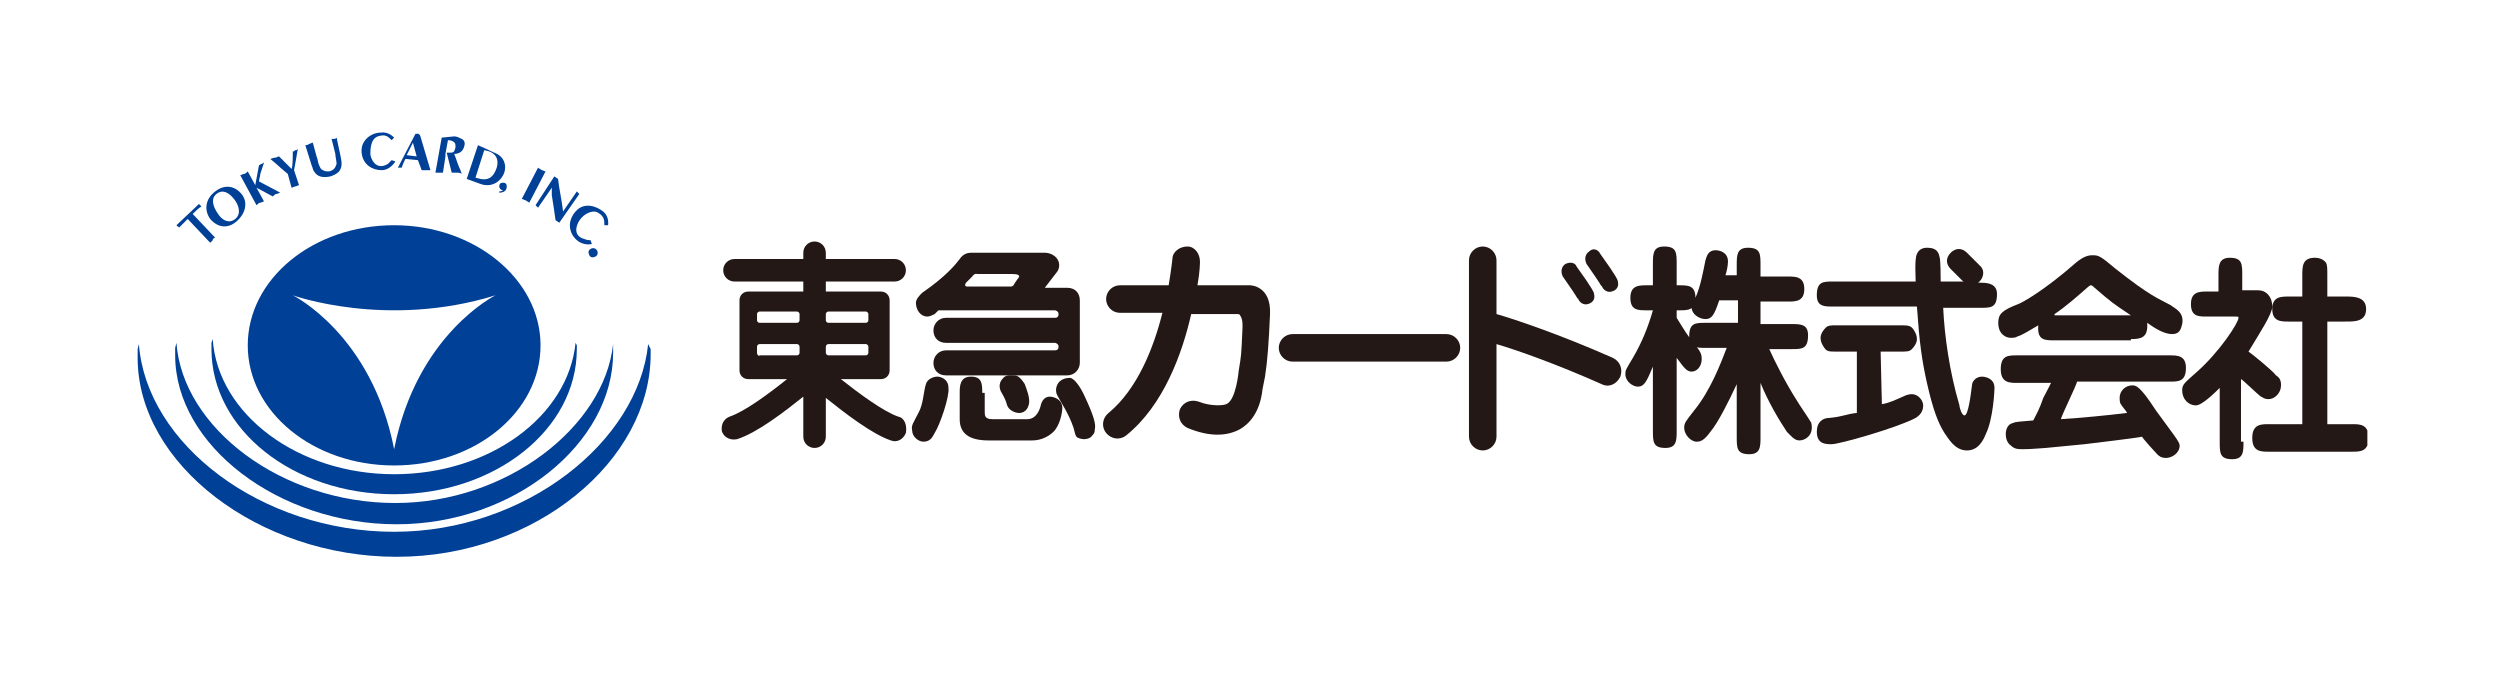 <?xml version="1.0" encoding="utf-8"?>
<!-- Generator: Adobe Illustrator 24.2.3, SVG Export Plug-In . SVG Version: 6.00 Build 0)  -->
<svg version="1.1" id="レイヤー_1" xmlns="http://www.w3.org/2000/svg" xmlns:xlink="http://www.w3.org/1999/xlink" x="0px"
	 y="0px" viewBox="0 0 199.8 54.8" style="enable-background:new 0 0 199.8 54.8;" xml:space="preserve">
<style type="text/css">
	.st0{clip-path:url(#SVGID_1_);fill:#004097;}
	.st1{clip-path:url(#SVGID_1_);fill:#231815;}
</style>
<g>
	<defs>
		<rect id="SVGID_3_" x="11" y="10.5" width="178.2" height="34"/>
	</defs>
	<clipPath id="SVGID_1_">
		<use xlink:href="#SVGID_3_"  style="overflow:visible;"/>
	</clipPath>
	<path class="st0" d="M31.5,18c-6.5,0-11.7,4.3-11.7,9.6c0,5.3,5.2,9.6,11.7,9.6c6.5,0,11.7-4.3,11.7-9.6C43.2,22.3,37.9,18,31.5,18
		 M31.5,35.9c-1.8-9.2-8.1-12.3-8.1-12.3s7.5,2.7,16.2,0C39.6,23.6,33.3,26.7,31.5,35.9"/>
	<path class="st0" d="M46.1,27.6c0,0.1,0,0.2,0,0.3c0,6.4-6.5,11.6-14.6,11.6c-8.1,0-14.6-5.2-14.6-11.6c0-0.2,0-0.3,0-0.5l0.1-0.3
		c0.4,6,6.8,10.8,14.5,10.8c7.6,0,13.9-4.6,14.5-10.5L46.1,27.6z"/>
	<path class="st0" d="M49,27.8c0,0.1,0,0.3,0,0.4c0,7.2-7.9,13.7-17.3,13.7c-9.4,0-17.7-6.3-17.7-13.5c0-0.2,0-0.4,0-0.6l0.1-0.4
		c0.5,6.8,8.4,12.8,17.5,12.8c8.9,0,16.7-6.1,17.4-12.7L49,27.8z"/>
	<path class="st0" d="M52,27.9c0,0.1,0,0.3,0,0.4c0,8.5-9.2,16.2-20.3,16.2c-11,0-20.7-7.4-20.7-15.9c0-0.2,0-0.5,0-0.7l0.1-0.4
		c0.6,8,9.8,15,20.4,15c10.5,0,19.5-7.2,20.3-15L52,27.9z"/>
	<path class="st0" d="M17.2,19C17.1,19,17,19.1,17,19.2c-0.1,0.1-0.1,0.1-0.2,0.2L15,17.5c-0.2,0.2-0.5,0.5-0.7,0.7
		c0,0,0-0.1-0.1-0.1c0,0-0.1-0.1-0.1-0.1l1.8-1.7c0,0,0.1,0.1,0.1,0.1c0,0,0,0,0.1,0.1c-0.2,0.1-0.5,0.4-0.7,0.6L17.2,19z"/>
	<path class="st0" d="M17.3,15.5c0.5-0.4,1-0.1,1.4,0.4c0.4,0.5,0.6,1.2,0.1,1.6c-0.5,0.4-1,0.1-1.3-0.3
		C16.9,16.4,16.9,15.8,17.3,15.5 M19.3,15.5c-0.4-0.5-1.2-0.9-2.1-0.2c-0.8,0.6-0.9,1.5-0.4,2.2c0.6,0.7,1.4,0.8,2.1,0.2
		C19.7,17,19.8,16.1,19.3,15.5"/>
	<path class="st0" d="M19.2,14c0.1,0,0.2-0.1,0.3-0.1c0.1,0,0.2-0.1,0.3-0.2l0.6,1.1c0.1-0.5,0.2-1.1,0.3-1.6c0.1,0,0.1-0.1,0.2-0.1
		c0.1,0,0.1-0.1,0.2-0.1l0,0l-0.3,0.9c0,0.2-0.1,0.4-0.1,0.6l1.7,0.9l0,0c-0.1,0-0.2,0.1-0.3,0.1c-0.1,0-0.2,0.1-0.3,0.2L20.5,15
		l0.6,1.1c-0.1,0-0.2,0.1-0.3,0.1c-0.1,0-0.2,0.1-0.3,0.2L19.2,14z"/>
	<path class="st0" d="M23,13.9c-0.5-0.4-0.9-0.8-1.4-1.2c0.1,0,0.2-0.1,0.4-0.1c0.1,0,0.2-0.1,0.3-0.1c0.2,0.2,0.4,0.4,0.6,0.6
		c0.2,0.2,0.3,0.3,0.4,0.4c0.1-0.2,0.1-1,0.1-1.4c0.1,0,0.1,0,0.2-0.1c0.1,0,0.1,0,0.2-0.1c-0.1,0.6-0.2,1.2-0.3,1.7l0.4,1.2
		c-0.1,0-0.2,0.1-0.3,0.1c-0.1,0-0.2,0.1-0.3,0.1L23,13.9z"/>
	<path class="st0" d="M24.4,11.6c0.1,0,0.2,0,0.3-0.1c0.1,0,0.2-0.1,0.3-0.1l0.3,1.1c0.1,0.2,0.1,0.5,0.2,0.7
		c0.1,0.2,0.1,0.3,0.3,0.4c0.2,0.1,0.3,0.1,0.5,0.1c0.4-0.1,0.5-0.3,0.6-0.6c0-0.2-0.1-0.6-0.1-0.8l-0.3-1.2c0.1,0,0.1,0,0.2,0
		c0.1,0,0.1,0,0.2-0.1l0.3,1.4c0.1,0.5,0.2,0.9-0.1,1.3c-0.2,0.2-0.4,0.3-0.7,0.4c-0.5,0.1-1,0.1-1.3-0.4c-0.1-0.1-0.1-0.3-0.2-0.5
		L24.4,11.6z"/>
	<path class="st0" d="M32.5,12.4l0.5-1l0.3,1.1L32.5,12.4z M32.1,13.4c0.1-0.3,0.2-0.5,0.3-0.7l1,0.1l0.3,0.8c0.1,0,0.2,0,0.3,0
		c0.1,0,0.3,0,0.4,0l-0.8-2.7c-0.1-0.3-0.3-0.2-0.4-0.2l-1.4,2.7L32.1,13.4z"/>
	<path class="st0" d="M35.4,13.8l0.2-1.3l0-0.2l0.2-1.1c0.2,0,0.6,0.1,0.6,0.4c0,0.1,0,0.1,0,0.2c-0.1,0.3-0.1,0.4-0.4,0.4
		c-0.1,0-0.3,0-0.3,0l0.4,1.6c0.1,0,0.2,0,0.4,0c0.1,0,0.3,0,0.4,0.1l-0.1-0.3c-0.2-0.4-0.3-0.8-0.5-1.3c0.4,0,0.7-0.2,0.8-0.6
		c0.1-0.3,0-0.5-0.2-0.6c-0.2-0.1-0.4-0.2-0.6-0.2L35.3,11l-0.5,2.8L35.4,13.8z"/>
	<path class="st0" d="M38.7,12l0.4,0.1c0.5,0.2,0.8,0.6,0.6,1.3c-0.3,0.9-0.8,1-1.3,0.9L38,14.2L38.7,12z M38.2,11.6l-0.9,2.7
		l1.1,0.4c0.8,0.3,1.6-0.1,1.9-0.9c0.2-0.6,0-1.3-0.8-1.6L38.2,11.6z"/>
	<path class="st0" d="M43,13.4c0.1,0.1,0.2,0.1,0.3,0.2c0.1,0,0.2,0.1,0.3,0.1l-1.3,2.5c-0.1-0.1-0.2-0.1-0.3-0.2
		c-0.1,0-0.2-0.1-0.3-0.1L43,13.4z"/>
	<path class="st0" d="M44.3,14.1l0.3,0.2c0.1,0.9,0.3,1.7,0.4,2.6l1.1-1.6c0,0,0.1,0.1,0.1,0.1c0,0,0.1,0.1,0.1,0.1l-1.6,2.3
		l-0.3-0.2c-0.1-0.7-0.2-1.4-0.3-2L44.1,15L43,16.6c0,0-0.1-0.1-0.1-0.1c0,0-0.1-0.1-0.1-0.1L44.3,14.1z"/>
	<path class="st0" d="M47.2,19.9c0.1-0.1,0.4-0.1,0.5,0.1c0.1,0.1,0.1,0.4-0.1,0.5c-0.2,0.1-0.4,0.1-0.5-0.1
		C47,20.2,47,20,47.2,19.9"/>
	<path class="st0" d="M40.5,14.9C40.5,14.9,40.5,14.9,40.5,14.9c0-0.2-0.1-0.3-0.3-0.3s-0.3,0.1-0.3,0.3c0,0.1,0.1,0.3,0.3,0.3
		c0,0,0,0,0,0c-0.1,0.1-0.3,0.1-0.3,0.1l0,0.1C40.4,15.4,40.5,15.1,40.5,14.9"/>
	<path class="st0" d="M47.2,19.2l0.1,0.3c0,0-0.7,0.2-1.3-0.4c-0.5-0.5-0.7-1.4,0-2.2c0.7-0.8,1.7-0.4,2.2,0c0.5,0.4,0.4,1,0.4,1.1
		l-0.3,0c0-0.4,0-0.7-0.5-1c-0.5-0.3-1.2,0.2-1.4,0.5c-0.2,0.2-0.8,1.3,0.3,1.6C46.9,19.2,47.2,19.2,47.2,19.2"/>
	<path class="st0" d="M31.3,12.8l0.3,0.1c0,0-0.4,0.7-1.1,0.7c-0.7,0-1.5-0.4-1.6-1.4c-0.1-1,0.8-1.6,1.5-1.6c0.6-0.1,1,0.3,1.1,0.4
		l-0.2,0.2c-0.3-0.3-0.5-0.5-1.1-0.3c-0.6,0.2-0.6,1.1-0.6,1.4c0,0.3,0.4,1.4,1.4,0.8C31.1,13,31.3,12.8,31.3,12.8"/>
	<path class="st1" d="M80.4,32.1c0.1,0.4,0.2,0.6,0.6,0.8c0.7,0.3,1.1-0.1,1.2-0.5c0.2-0.5-0.2-1.4-0.3-1.7c0,0-0.4-0.7-0.8-0.7
		s-0.7-0.1-1,0.3c0,0-0.4,0.4-0.1,1C80.3,31.8,80.4,32.1,80.4,32.1"/>
	<path class="st1" d="M72.9,34.4c0,0.5,0.5,0.9,0.9,0.9c0.5,0,0.7-0.3,0.9-0.7c0.4-0.6,1.2-2.9,1.1-3.6c0-0.7-0.6-0.9-0.9-0.9
		c-0.3,0-0.8,0.2-0.9,0.6c-0.2,0.6-0.2,1.6-0.6,2.3C73,33.8,72.8,34,72.9,34.4"/>
	<path class="st1" d="M86.6,35.1c0.1,0,0.5,0,0.7-0.3c0.1-0.1,0.2-0.2,0.2-0.5c0.1-0.4-0.1-1.1-0.8-2.6c-0.4-0.9-0.9-1.5-1.2-1.5
		c-0.3,0-1,0.1-1.1,0.9c0,0.2,0,0.3,0.1,0.5c0.3,0.6,0.9,1.4,1.3,2.6C86,34.9,85.9,35,86.6,35.1"/>
	<path class="st1" d="M78.5,31.4c0-0.7,0-1.3-0.9-1.3c-0.9,0-0.9,0.8-0.9,1.3v2.1c0,1.1,0.7,1.7,2.3,1.7h3.5c0.8,0,1.4-0.4,1.7-0.7
		c0.5-0.5,0.7-1.5,0.7-1.9c0-0.7-0.7-0.9-1-0.9c-0.4,0-0.6,0.3-0.7,0.6c-0.1,0.5-0.4,1.2-1.1,1.2h-2.8c-0.6,0-0.6-0.3-0.6-0.6V31.4"
		/>
	<path class="st1" d="M134,34.4c0,0.8,0,1.4-0.9,1.4c-1,0-1-0.5-1-1.4v-5.1c-0.5,1.2-0.7,1.6-1.2,1.6c-0.4,0-1-0.4-1-1
		c0-0.3,0-0.3,0.6-1.3c0.7-1.2,1.2-2.4,1.6-3.8h-0.5c-0.7,0-1.3,0-1.3-1c0-1,0.7-1,1.3-1h0.5v-1.7c0-0.8,0-1.4,0.9-1.4
		c1,0,1,0.5,1,1.4v1.7h0.2c0.7,0,1.3,0,1.3,1c0,1-0.6,1-1.3,1H134v0.6c0.5,0.8,0.9,1.5,1.5,2.2c0.4,0.5,0.5,0.7,0.5,1.1
		c0,0.6-0.4,1-0.8,1c-0.4,0-0.6-0.3-1.2-1.1V34.4 M138.8,21.2c0-0.8,0-1.4,0.9-1.4c1,0,1,0.5,1,1.4v0.9h2.2c0.6,0,1.3,0,1.3,1
		c0,1-0.7,1-1.3,1h-2.2v1.8h2.5c0.7,0,1.3,0,1.3,0.9c0,1.1-0.5,1.1-1.3,1.1h-1.8c0.4,0.9,1.3,2.7,2.2,4.1c0.1,0.2,1,1.5,1.1,1.7
		c0.1,0.1,0.1,0.4,0.1,0.5c0,0.6-0.5,1-1,1c-0.4,0-0.7-0.4-1-0.7c-0.6-0.9-1.5-2.4-2.1-3.9v4.3c0,0.8,0,1.4-0.9,1.4
		c-1,0-1-0.5-1-1.4v-4.2c-0.6,1.3-1.5,3.1-2.1,3.8c-0.5,0.7-0.8,0.8-1.1,0.8c-0.5,0-1-0.6-1-1.1c0-0.4,0.1-0.5,0.8-1.4
		c1.3-1.6,2.1-3.7,2.6-5h-1.7c-0.7,0-1.3,0-1.3-0.9c0-1.1,0.5-1.1,1.3-1.1h2.6v-1.8h-1.5c-0.4,1.2-0.6,1.5-1.1,1.5
		c-0.5,0-1.1-0.4-1.1-0.9c0-0.2,0.1-0.4,0.3-0.8c0.4-0.9,0.6-2,0.8-3c0.1-0.3,0.2-0.8,0.8-0.8c0.4,0,1,0.2,1,0.9
		c0,0.3-0.1,0.8-0.2,1.1h0.9V21.2z"/>
	<path class="st1" d="M158.4,22.6c0.5,0,1.2,0.1,1.2,0.9c0,1.1-0.5,1.1-1.3,1.1h-3c0.1,2.2,0.5,5.1,1.3,7.8c0,0.2,0.2,0.8,0.4,0.8
		c0.3,0,0.5-1.6,0.6-2.4c0-0.3,0.3-0.7,0.8-0.7c0.2,0,1,0.1,1,0.9c0,0.2-0.1,2.5-0.7,3.7c-0.2,0.5-0.6,1.3-1.5,1.3
		c-1,0-1.5-1-1.8-1.4c-0.5-0.8-0.9-1.8-1.4-4c-0.4-1.8-0.6-3.2-0.8-6.1h-6.7c-0.7,0-1.3,0-1.3-0.9c0-1.1,0.5-1.1,1.3-1.1h6.6
		c0-0.4-0.1-1.8,0.1-2.2c0.2-0.5,0.7-0.5,0.8-0.5c0.6,0,0.9,0.2,1,0.7c0.1,0.2,0.1,1.7,0.1,2h1.7L158.4,22.6z"/>
	<path class="st1" d="M152.8,31.5c-0.1,0-0.2,0-0.5,0.1c-0.9,0.4-1.3,0.6-1.9,0.7l-0.1-4.2h1.6c0.5,0,0.7,0,0.9-0.2
		c0.2-0.2,0.4-0.5,0.4-0.8c0-0.3-0.1-0.5-0.3-0.8c-0.2-0.3-0.5-0.3-1-0.3h-5.1c-0.5,0-0.7,0-0.9,0.2c-0.2,0.2-0.4,0.5-0.4,0.8
		c0,0.3,0.1,0.5,0.3,0.8c0.2,0.3,0.4,0.3,1,0.3h1.6l0,4.9c-0.9,0.1-1.1,0.3-2.2,0.4c-0.5,0-1,0.3-1,1.1c0,1,0.7,1,1.2,1
		c0.6,0,5.2-1.3,6.7-2.1c0.5-0.3,0.6-0.7,0.6-1C153.7,32,153.3,31.5,152.8,31.5"/>
	<path class="st1" d="M164.2,25.1c0.9-0.6,1.8-1.4,2.6-2.1c0.2-0.2,0.3-0.2,0.3-0.2c0.1,0,0.2,0.1,0.3,0.2c1.4,1.2,1.4,1.2,2.9,2.2
		H164.2 M170.3,27.1c0.8,0,1.4-0.1,1.3-1.3c0.7,0.5,1.4,0.9,2,0.9c0.6,0,0.7-0.4,0.8-0.8c0.2-1-0.7-1.3-0.9-1.5
		c-1.1-0.6-1.6-0.7-4.4-2.9c-1.3-1.1-1.4-1.1-1.9-1.1c-0.3,0-0.7,0.1-1.3,0.6c-2.5,2.2-4.3,3.2-4.6,3.3c-1.3,0.5-1.6,0.8-1.6,1.5
		c0,0.9,0.6,1.2,1,1.2c0.1,0,0.4,0,0.5-0.1c0.4-0.1,1-0.5,1.7-0.9c-0.1,1.2,0.5,1.2,1.3,1.2H170.3 M164,30.4c0,0.1-0.5,1-0.7,1.4
		c-0.3,0.9-0.6,1.4-0.8,1.8c-1.1,0.1-1.4,0.1-1.6,0.2c-0.5,0.1-0.6,0.6-0.6,0.9c0,0.3,0.1,0.7,0.4,0.9c0.3,0.3,0.6,0.3,1,0.3
		c0.7,0,1.6-0.1,1.8-0.1c0.9-0.1,2.2-0.2,3.1-0.3c0.8-0.1,4.2-0.5,4.6-0.6c0,0.1,1.1,1.3,1.2,1.4c0.1,0.1,0.3,0.3,0.7,0.3
		c0.5,0,1.1-0.4,1.1-1c0-0.3-0.6-1-1.9-2.8c-1.3-2-1.6-2-1.9-2c-0.5,0-1,0.4-1,1c0,0.1,0,0.4,0.1,0.5c0.1,0.2,0.4,0.5,0.5,0.7
		c-1.6,0.2-3.7,0.4-5.3,0.5c0.2-0.6,1.2-2.6,1.3-3h7.4c0.7,0,1.3,0,1.3-1.1c0-1-0.7-1-1.3-1h-12.2c-0.7,0-1.3,0-1.3,1.1
		c0,1.1,0.7,1.1,1.3,1.1H164z"/>
	<path class="st1" d="M179.3,35.3c0,0.8,0,1.4-0.9,1.4c-1,0-1-0.5-1-1.4v-4.3c-1,1-1.6,1.4-1.9,1.4c-0.6,0-1.1-0.5-1.1-1.2
		c0-0.5,0.2-0.6,1.2-1.5c1.8-1.6,3.3-3.9,3.3-4.3c0-0.1,0-0.1-0.3-0.1h-2.2c-0.7,0-1.3,0-1.3-1c0-1,0.7-1,1.3-1h0.9V22
		c0-0.7,0-1.4,0.9-1.4c1,0,1,0.5,1,1.4v1.2h1.3c0.6,0,1.1,0.5,1.1,1.3c0,0.6-1,2.1-1.9,3.6c0.3,0.2,1.9,1.5,2.2,1.9
		c0.3,0.2,0.4,0.4,0.4,0.8c0,0.6-0.5,1.1-1,1.1c-0.3,0-0.4-0.1-0.6-0.2c-0.3-0.2-1.5-1.4-1.6-1.4V35.3 M184,25.7h-1.1
		c-0.6,0-1.3,0-1.3-1c0-1,0.7-1,1.3-1h1.1V22c0-0.7,0-1.4,1-1.4c0.1,0,0.6,0,0.9,0.4c0.1,0.2,0.1,0.5,0.1,1v1.7h1.5
		c0.6,0,1.6,0,1.6,1c0,1-0.9,1-1.6,1H186v8.2h2c0.6,0,1.3,0,1.3,1.1c0,1.1-0.7,1.1-1.3,1.1h-6.7c-0.6,0-1.3,0-1.3-1.1
		c0-1.1,0.7-1.1,1.3-1.1h2.7V25.7z"/>
	<path class="st1" d="M86.3,24v5c0,0.5-0.4,1-1,1h-9.7c0,0,0,0,0,0c-0.6,0-1-0.4-1-1c0-0.5,0.4-1,1-1v0h8.7v0c0.2,0,0.3-0.1,0.3-0.3
		s-0.2-0.3-0.3-0.3c0,0,0,0,0,0h-8.7c0,0,0,0,0,0c-0.6,0-1-0.4-1-1c0-0.5,0.4-1,1-1c0,0,0,0,0,0h8.7v0c0.2,0,0.3-0.1,0.3-0.3
		c0-0.2-0.2-0.3-0.3-0.3v0H75c-0.1,0.1-0.2,0.2-0.3,0.3l0,0c-0.2,0.1-0.4,0.2-0.6,0.2c-0.5,0-0.9-0.5-0.9-1.1c0-0.3,0.3-0.6,0.5-0.8
		l0,0c1.9-1.3,2.7-2.3,3-2.7c0.2-0.3,0.5-0.5,0.9-0.5h5.9c0.4,0,0.8,0.2,1,0.5c0.2,0.3,0.2,0.7,0,1L83.5,23h1.8
		C85.9,23,86.3,23.4,86.3,24 M77.2,22.6c0,0-0.2,0.3,0.1,0.3h3.5c0,0,0.1,0,0.2-0.1c0.1-0.2,0.4-0.6,0.4-0.6s0.3-0.3-0.5-0.3h-2.8
		c0,0-0.2-0.1-0.4,0.2L77.2,22.6z"/>
	<path class="st1" d="M158.2,22.5c-0.4,0.4-0.9,0.4-1.3,0l-1-1c-0.4-0.4-0.4-0.9,0-1.3c0.4-0.4,0.9-0.4,1.3,0l1,1
		C158.6,21.5,158.6,22.1,158.2,22.5"/>
	<path class="st1" d="M99.9,22.8h-4.2c0.2-1.1,0.2-1.8,0.2-1.9c0-0.6-0.4-1.2-1-1.2c-0.6,0-1.2,0.4-1.2,1c0,0-0.1,0.9-0.3,2.1h-3.9
		c-0.6,0-1.1,0.5-1.1,1.1s0.5,1.1,1.1,1.1h3.4c-0.7,2.8-2,6.1-4.3,8c-0.5,0.4-0.6,1.1-0.2,1.6c0.4,0.5,1.1,0.6,1.6,0.2
		c3-2.4,4.5-6.6,5.2-9.7h3.7c0,0,0.2,0,0.2,0.1c0.1,0.1,0.2,0.4,0.2,0.7c0,0.1,0,0.2,0,0.3c-0.1,2.3-0.1,2.2-0.3,3.4
		c0,0-0.2,2.4-1,2.7c-0.2,0.1-1.2,0.2-2.2-0.2c-0.6-0.2-1.2,0-1.5,0.6c-0.2,0.6,0,1.2,0.6,1.5c1.7,0.7,3.1,0.7,4.2,0.1
		c0.7-0.4,1.6-1.3,1.8-3.2l0,0c0,0,0.2-1,0.2-1c0.2-1.3,0.3-2.7,0.4-5C101.6,22.8,99.9,22.8,99.9,22.8"/>
	<path class="st1" d="M103.3,26.7c-0.6,0-1.1,0.5-1.1,1.1s0.5,1.1,1.1,1.1h12.3c0.6,0,1.1-0.5,1.1-1.1s-0.5-1.1-1.1-1.1H103.3z"/>
	<path class="st1" d="M128.9,28.6c-4.3-1.9-7.9-3.1-9.3-3.5v-4.3c0-0.6-0.5-1.1-1.1-1.1s-1.1,0.5-1.1,1.1v14.1
		c0,0.6,0.5,1.1,1.1,1.1s1.1-0.5,1.1-1.1v-7.4c1.7,0.5,4.8,1.6,8.4,3.2c0.6,0.3,1.2,0,1.5-0.6C129.7,29.5,129.5,28.9,128.9,28.6"/>
	<path class="st1" d="M125.1,21.1c-0.3,0.2-0.4,0.6-0.2,1c0.5,0.7,1.1,1.6,1.2,1.8l0-0.1c0.1,0.4,0.5,0.6,0.8,0.5
		c0.4-0.1,0.6-0.4,0.5-0.8c0-0.1-0.1-0.4-1.4-2.2C125.9,21,125.5,20.9,125.1,21.1"/>
	<path class="st1" d="M127,20.1c-0.3,0.2-0.4,0.6-0.2,1c0.5,0.7,1.1,1.6,1.2,1.8l0-0.1c0.1,0.4,0.5,0.6,0.8,0.5
		c0.4-0.1,0.6-0.4,0.5-0.8c0-0.1-0.1-0.4-1.4-2.2C127.7,19.9,127.3,19.8,127,20.1"/>
	<path class="st1" d="M71.8,33.3c-1.2-0.4-3.2-1.9-4.6-3h3.2c0.4,0,0.7-0.3,0.7-0.7v-5.6c0-0.4-0.3-0.7-0.7-0.7H66v-0.8h5.5
		c0.5,0,0.9-0.4,0.9-0.9s-0.4-0.9-0.9-0.9H66v-0.5c0-0.5-0.4-0.9-0.9-0.9c-0.5,0-0.9,0.4-0.9,0.9v0.5h-5.5c-0.5,0-0.9,0.4-0.9,0.9
		s0.4,0.9,0.9,0.9h5.5v0.8h-4.4c-0.4,0-0.7,0.3-0.7,0.7v5.6c0,0.4,0.3,0.7,0.7,0.7h3.1c-1.5,1.2-3.4,2.6-4.6,3
		c-0.5,0.2-0.7,0.7-0.6,1.2c0.2,0.5,0.7,0.7,1.2,0.6c1.6-0.5,3.8-2.2,5.3-3.4v3.2c0,0.5,0.4,0.9,0.9,0.9c0.5,0,0.9-0.4,0.9-0.9v-3.1
		c1.5,1.2,3.7,2.9,5.2,3.4c0.5,0.2,1-0.1,1.2-0.6C72.5,34,72.3,33.4,71.8,33.3 M66,25.1c0-0.1,0.1-0.2,0.2-0.2h3
		c0.1,0,0.2,0.1,0.2,0.2v0.5c0,0.1-0.1,0.2-0.2,0.2h-3c-0.1,0-0.2-0.1-0.2-0.2V25.1z M66,27.7c0-0.1,0.1-0.2,0.2-0.2h3
		c0.1,0,0.2,0.1,0.2,0.2v0.5c0,0.1-0.1,0.2-0.2,0.2h-3c-0.1,0-0.2-0.1-0.2-0.2V27.7z M60.5,25.1c0-0.1,0.1-0.2,0.2-0.2h3
		c0.1,0,0.2,0.1,0.2,0.2v0.5c0,0.1-0.1,0.2-0.2,0.2h-3c-0.1,0-0.2-0.1-0.2-0.2V25.1z M60.5,28.2v-0.5c0-0.1,0.1-0.2,0.2-0.2h3
		c0.1,0,0.2,0.1,0.2,0.2v0.5c0,0.1-0.1,0.2-0.2,0.2h-3C60.7,28.5,60.5,28.4,60.5,28.2"/>
</g>
</svg>
